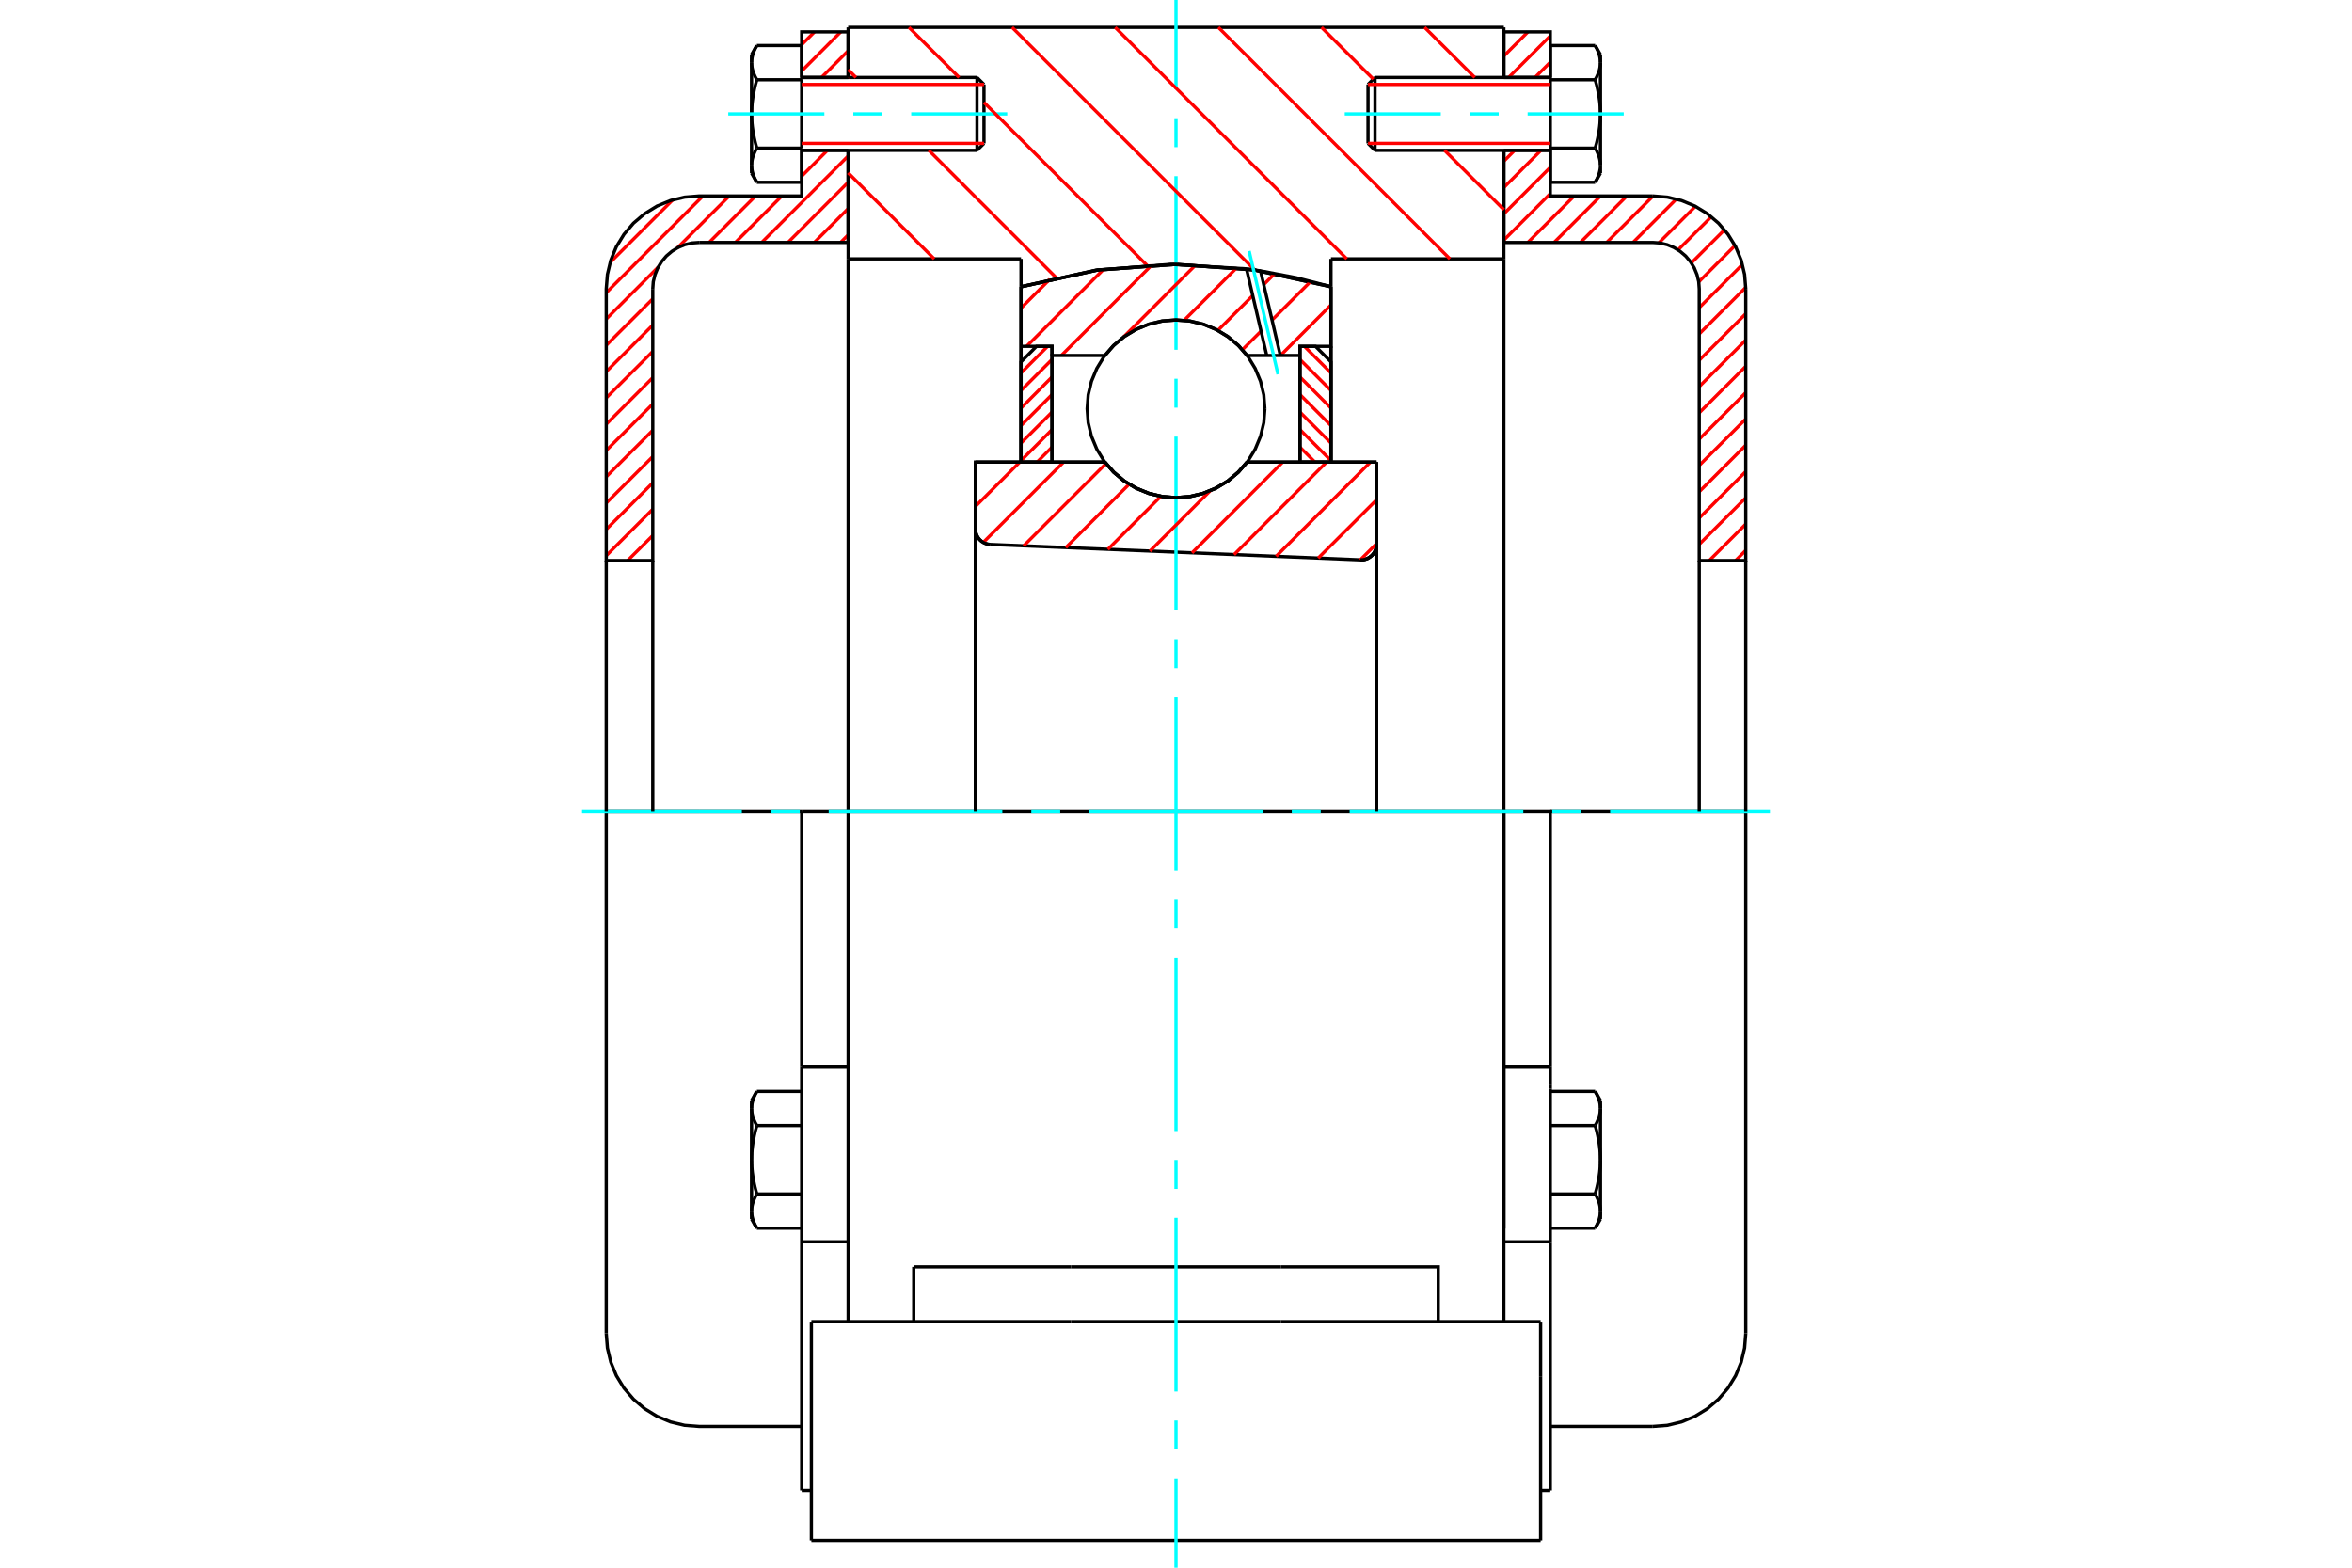 <?xml version="1.0" standalone="no"?>
<!DOCTYPE svg PUBLIC "-//W3C//DTD SVG 1.1//EN"
	"http://www.w3.org/Graphics/SVG/1.1/DTD/svg11.dtd">
<svg xmlns="http://www.w3.org/2000/svg" height="100%" width="100%" viewBox="0 0 36000 24000">
	<rect x="-1800" y="-1200" width="39600" height="26400" style="fill:#FFF"/>
	<g style="fill:none; fill-rule:evenodd" transform="matrix(1 0 0 1 0 0)">
		<g style="fill:none; stroke:#000; stroke-width:50; shape-rendering:geometricPrecision">
			<polyline points="20823,8571 20861,8570 20898,8562 20934,8549 20967,8529 20997,8505 21022,8477 21043,8444 21058,8409 21067,8372 21070,8334"/>
			<line x1="21070" y1="7074" x2="21070" y2="8334"/>
			<line x1="19088" y1="7074" x2="21070" y2="7074"/>
			<polyline points="16912,7074 17050,7232 17212,7367 17392,7475 17586,7554 17791,7602 18000,7619 18209,7602 18414,7554 18608,7475 18788,7367 18950,7232 19088,7074"/>
			<line x1="14930" y1="7074" x2="16912" y2="7074"/>
			<line x1="14930" y1="8098" x2="14930" y2="7074"/>
			<polyline points="14930,8098 14933,8134 14941,8169 14955,8203 14973,8234 14996,8262 15023,8286 15054,8306 15087,8321 15122,8331 15158,8335"/>
			<line x1="20823" y1="8571" x2="15158" y2="8335"/>
			<line x1="21070" y1="8334" x2="21070" y2="12419"/>
			<line x1="14930" y1="8098" x2="14930" y2="12419"/>
			<polyline points="20823,8571 20861,8570 20898,8562 20934,8549 20967,8529 20997,8505 21022,8477 21043,8444 21058,8409 21067,8372 21070,8334"/>
			<line x1="23018" y1="12419" x2="12982" y2="12419"/>
			<line x1="23018" y1="3963" x2="20372" y2="3963"/>
			<line x1="23018" y1="2302" x2="23018" y2="3963"/>
			<line x1="23018" y1="419" x2="23018" y2="1186"/>
			<line x1="12982" y1="419" x2="23018" y2="419"/>
			<line x1="12982" y1="1186" x2="12982" y2="419"/>
			<line x1="12982" y1="3963" x2="12982" y2="2302"/>
			<line x1="15628" y1="3963" x2="12982" y2="3963"/>
			<line x1="15628" y1="4390" x2="15628" y2="3963"/>
			<polyline points="20372,4390 19198,4133 18000,4047 16802,4133 15628,4390"/>
			<line x1="20372" y1="3963" x2="20372" y2="4390"/>
			<line x1="15628" y1="7074" x2="15628" y2="4390"/>
			<line x1="12982" y1="12419" x2="12982" y2="3963"/>
			<line x1="20372" y1="4390" x2="20372" y2="7074"/>
			<polyline points="12982,20233 12982,18322 12982,12419"/>
			<line x1="12419" y1="23581" x2="23581" y2="23581"/>
			<line x1="13986" y1="20233" x2="13986" y2="19395"/>
			<line x1="16394" y1="19395" x2="13986" y2="19395"/>
			<line x1="16394" y1="20233" x2="19606" y2="20233"/>
			<line x1="19606" y1="19395" x2="16394" y2="19395"/>
			<polyline points="22014,20233 22014,19395 19606,19395"/>
			<line x1="23018" y1="20233" x2="23018" y2="18322"/>
			<line x1="19606" y1="20233" x2="23581" y2="20233"/>
			<line x1="23018" y1="3963" x2="23018" y2="18810"/>
			<line x1="23581" y1="21070" x2="23581" y2="20233"/>
			<line x1="23581" y1="23581" x2="23581" y2="21070"/>
			<polyline points="12419,23581 12419,21070 12419,20233"/>
			<line x1="23018" y1="18322" x2="23018" y2="12419"/>
			<line x1="12419" y1="20233" x2="16394" y2="20233"/>
			<line x1="12271" y1="16326" x2="12982" y2="16326"/>
			<polyline points="12271,16326 12271,16601 12271,16668 12271,19012 12271,22817"/>
			<polyline points="11503,18541 11503,18548 11504,18556 11504,18563 11504,18570 11505,18577 11506,18584 11506,18592 11507,18599 11509,18606 11510,18613 11511,18620 11513,18627 11514,18635 11516,18642 11518,18649 11520,18656 11522,18664 11524,18671 11527,18678 11529,18686 11532,18693 11535,18701 11538,18708 11541,18716 11544,18724 11547,18731 11551,18739 11554,18747 11558,18755 11562,18762 11566,18770 11571,18778 11575,18787 11580,18795 11584,18803"/>
			<line x1="11503" y1="18663" x2="11503" y2="18541"/>
			<polyline points="11503,17756 11503,17770 11504,17785 11504,17799 11504,17813 11505,17828 11506,17842 11506,17856 11507,17871 11509,17885 11510,17899 11511,17914 11513,17928 11514,17943 11516,17957 11518,17972 11520,17986 11522,18001 11524,18015 11527,18030 11529,18045 11532,18060 11535,18075 11538,18090 11541,18105 11544,18120 11547,18136 11551,18151 11554,18167 11558,18182 11562,18198 11566,18214 11571,18230 11575,18246 11580,18263 11584,18279"/>
			<line x1="11503" y1="18541" x2="11503" y2="17756"/>
			<polyline points="11584,18279 11580,18288 11575,18296 11571,18304 11566,18312 11562,18320 11558,18328 11554,18336 11551,18344 11547,18351 11544,18359 11541,18367 11538,18374 11535,18382 11532,18389 11529,18397 11527,18404 11524,18411 11522,18419 11520,18426 11518,18433 11516,18441 11514,18448 11513,18455 11511,18462 11510,18470 11509,18477 11507,18484 11506,18491 11506,18498 11505,18505 11504,18513 11504,18520 11504,18527 11503,18534 11503,18541"/>
			<polyline points="11503,16970 11503,16978 11504,16985 11504,16992 11504,16999 11505,17006 11506,17013 11506,17021 11507,17028 11509,17035 11510,17042 11511,17049 11513,17056 11514,17064 11516,17071 11518,17078 11520,17085 11522,17093 11524,17100 11527,17108 11529,17115 11532,17122 11535,17130 11538,17137 11541,17145 11544,17153 11547,17160 11551,17168 11554,17176 11558,17184 11562,17192 11566,17200 11571,17208 11575,17216 11580,17224 11584,17232"/>
			<line x1="11503" y1="17756" x2="11503" y2="16970"/>
			<polyline points="11584,17232 11580,17249 11575,17265 11571,17281 11566,17297 11562,17313 11558,17329 11554,17345 11551,17361 11547,17376 11544,17391 11541,17407 11538,17422 11535,17437 11532,17452 11529,17467 11527,17481 11524,17496 11522,17511 11520,17526 11518,17540 11516,17555 11514,17569 11513,17584 11511,17598 11510,17612 11509,17627 11507,17641 11506,17655 11506,17670 11505,17684 11504,17698 11504,17713 11504,17727 11503,17741 11503,17756"/>
			<line x1="11503" y1="16970" x2="11503" y2="16849"/>
			<polyline points="11584,16709 11580,16717 11575,16725 11571,16733 11566,16741 11562,16749 11558,16757 11554,16765 11551,16773 11547,16780 11544,16788 11541,16796 11538,16803 11535,16811 11532,16818 11529,16826 11527,16833 11524,16841 11522,16848 11520,16855 11518,16862 11516,16870 11514,16877 11513,16884 11511,16891 11510,16899 11509,16906 11507,16913 11506,16920 11506,16927 11505,16934 11504,16942 11504,16949 11504,16956 11503,16963 11503,16970"/>
			<line x1="12271" y1="17232" x2="11584" y2="17232"/>
			<line x1="12271" y1="16709" x2="11584" y2="16709"/>
			<line x1="12271" y1="18279" x2="11584" y2="18279"/>
			<line x1="12271" y1="18803" x2="11584" y2="18803"/>
			<line x1="10702" y1="12419" x2="9279" y2="12419"/>
			<line x1="12271" y1="12419" x2="10702" y2="12419"/>
			<line x1="12982" y1="12419" x2="12271" y2="12419"/>
			<line x1="9279" y1="12419" x2="9279" y2="20414"/>
			<line x1="12271" y1="12419" x2="12271" y2="16326"/>
			<line x1="15061" y1="2195" x2="15061" y2="1293"/>
			<line x1="14954" y1="2302" x2="14954" y2="1186"/>
			<polyline points="11584,2268 11580,2276 11575,2284 11571,2292 11566,2300 11562,2308 11558,2316 11554,2324 11551,2332 11547,2340 11544,2347 11541,2355 11538,2363 11535,2370 11532,2378 11529,2385 11527,2392 11524,2400 11522,2407 11520,2415 11518,2422 11516,2429 11514,2436 11513,2444 11511,2451 11510,2458 11509,2465 11507,2472 11506,2479 11506,2487 11505,2494 11504,2501 11504,2508 11504,2515 11503,2522 11503,2530"/>
			<polyline points="11503,1744 11503,1759 11504,1773 11504,1787 11504,1802 11505,1816 11506,1830 11506,1845 11507,1859 11509,1873 11510,1888 11511,1902 11513,1916 11514,1931 11516,1945 11518,1960 11520,1974 11522,1989 11524,2004 11527,2019 11529,2033 11532,2048 11535,2063 11538,2078 11541,2093 11544,2109 11547,2124 11551,2139 11554,2155 11558,2171 11562,2187 11566,2203 11571,2219 11575,2235 11580,2251 11584,2268"/>
			<line x1="11503" y1="2530" x2="11503" y2="1744"/>
			<polyline points="11503,959 11503,966 11504,973 11504,980 11504,987 11505,995 11506,1002 11506,1009 11507,1016 11509,1023 11510,1030 11511,1038 11513,1045 11514,1052 11516,1059 11518,1067 11520,1074 11522,1081 11524,1089 11527,1096 11529,1103 11532,1111 11535,1118 11538,1126 11541,1133 11544,1141 11547,1149 11551,1156 11554,1164 11558,1172 11562,1180 11566,1188 11571,1196 11575,1204 11580,1212 11584,1221"/>
			<line x1="11503" y1="1744" x2="11503" y2="959"/>
			<polyline points="11584,1221 11580,1237 11575,1254 11571,1270 11566,1286 11562,1302 11558,1318 11554,1333 11551,1349 11547,1364 11544,1380 11541,1395 11538,1410 11535,1425 11532,1440 11529,1455 11527,1470 11524,1485 11522,1499 11520,1514 11518,1528 11516,1543 11514,1557 11513,1572 11511,1586 11510,1601 11509,1615 11507,1629 11506,1644 11506,1658 11505,1672 11504,1687 11504,1701 11504,1715 11503,1730 11503,1744"/>
			<line x1="11503" y1="959" x2="11503" y2="837"/>
			<polyline points="11584,697 11580,705 11575,713 11571,722 11566,730 11562,738 11558,745 11554,753 11551,761 11547,769 11544,776 11541,784 11538,792 11535,799 11532,807 11529,814 11527,822 11524,829 11522,836 11520,844 11518,851 11516,858 11514,865 11513,873 11511,880 11510,887 11509,894 11507,901 11506,908 11506,916 11505,923 11504,930 11504,937 11504,944 11503,952 11503,959"/>
			<polyline points="11503,2530 11503,2537 11504,2544 11504,2551 11504,2558 11505,2566 11506,2573 11506,2580 11507,2587 11509,2594 11510,2601 11511,2609 11513,2616 11514,2623 11516,2630 11518,2638 11520,2645 11522,2652 11524,2659 11527,2667 11529,2674 11532,2682 11535,2689 11538,2697 11541,2704 11544,2712 11547,2720 11551,2727 11554,2735 11558,2743 11562,2751 11566,2759 11571,2767 11575,2775 11580,2783 11584,2791"/>
			<line x1="11503" y1="2651" x2="11503" y2="2530"/>
			<line x1="12271" y1="697" x2="11584" y2="697"/>
			<line x1="12271" y1="1221" x2="11584" y2="1221"/>
			<line x1="12271" y1="1221" x2="12271" y2="697"/>
			<line x1="12271" y1="2268" x2="11584" y2="2268"/>
			<line x1="12271" y1="2268" x2="12271" y2="1221"/>
			<line x1="12271" y1="2791" x2="11584" y2="2791"/>
			<line x1="12271" y1="2791" x2="12271" y2="2268"/>
			<line x1="12271" y1="19012" x2="12982" y2="19012"/>
			<line x1="12271" y1="22817" x2="12419" y2="22817"/>
			<line x1="11503" y1="18663" x2="11584" y2="18803"/>
			<line x1="11584" y1="16709" x2="11503" y2="16849"/>
			<polyline points="9279,20414 9297,20637 9349,20854 9434,21060 9551,21251 9696,21420 9866,21565 10056,21682 10263,21768 10480,21820 10702,21837 12271,21837"/>
			<line x1="14954" y1="2302" x2="15061" y2="2195"/>
			<line x1="15061" y1="1293" x2="14954" y2="1186"/>
			<line x1="12271" y1="2302" x2="14954" y2="2302"/>
			<line x1="14954" y1="1186" x2="12271" y2="1186"/>
			<line x1="11584" y1="697" x2="11503" y2="837"/>
			<line x1="11503" y1="2651" x2="11584" y2="2791"/>
			<line x1="23018" y1="16326" x2="23729" y2="16326"/>
			<line x1="23729" y1="16601" x2="23729" y2="16326"/>
			<line x1="23729" y1="16668" x2="23729" y2="16601"/>
			<line x1="23729" y1="19012" x2="23729" y2="16668"/>
			<polyline points="23729,16326 23729,12419 23018,12419"/>
			<line x1="23729" y1="22817" x2="23729" y2="19012"/>
			<polyline points="24497,16970 24497,16963 24496,16956 24496,16949 24496,16942 24495,16934 24494,16927 24494,16920 24493,16913 24491,16906 24490,16899 24489,16891 24487,16884 24486,16877 24484,16870 24482,16862 24480,16855 24478,16848 24476,16841 24473,16833 24471,16826 24468,16818 24465,16811 24462,16803 24459,16796 24456,16788 24453,16780 24449,16773 24446,16765 24442,16757 24438,16749 24434,16741 24429,16733 24425,16725 24420,16717 24416,16709"/>
			<line x1="24497" y1="16849" x2="24497" y2="16970"/>
			<polyline points="24497,17756 24497,17741 24496,17727 24496,17713 24496,17698 24495,17684 24494,17670 24494,17655 24493,17641 24491,17627 24490,17612 24489,17598 24487,17584 24486,17569 24484,17555 24482,17540 24480,17526 24478,17511 24476,17496 24473,17481 24471,17467 24468,17452 24465,17437 24462,17422 24459,17407 24456,17391 24453,17376 24449,17361 24446,17345 24442,17329 24438,17313 24434,17297 24429,17281 24425,17265 24420,17249 24416,17232"/>
			<line x1="24497" y1="16970" x2="24497" y2="17756"/>
			<polyline points="24416,17232 24420,17224 24425,17216 24429,17208 24434,17200 24438,17192 24442,17184 24446,17176 24449,17168 24453,17160 24456,17153 24459,17145 24462,17137 24465,17130 24468,17122 24471,17115 24473,17108 24476,17100 24478,17093 24480,17085 24482,17078 24484,17071 24486,17064 24487,17056 24489,17049 24490,17042 24491,17035 24493,17028 24494,17021 24494,17013 24495,17006 24496,16999 24496,16992 24496,16985 24497,16978 24497,16970"/>
			<polyline points="24497,18541 24497,18534 24496,18527 24496,18520 24496,18513 24495,18505 24494,18498 24494,18491 24493,18484 24491,18477 24490,18470 24489,18462 24487,18455 24486,18448 24484,18441 24482,18433 24480,18426 24478,18419 24476,18411 24473,18404 24471,18397 24468,18389 24465,18382 24462,18374 24459,18367 24456,18359 24453,18351 24449,18344 24446,18336 24442,18328 24438,18320 24434,18312 24429,18304 24425,18296 24420,18288 24416,18279"/>
			<line x1="24497" y1="17756" x2="24497" y2="18541"/>
			<polyline points="24416,18279 24420,18263 24425,18246 24429,18230 24434,18214 24438,18198 24442,18182 24446,18167 24449,18151 24453,18136 24456,18120 24459,18105 24462,18090 24465,18075 24468,18060 24471,18045 24473,18030 24476,18015 24478,18001 24480,17986 24482,17972 24484,17957 24486,17943 24487,17928 24489,17914 24490,17899 24491,17885 24493,17871 24494,17856 24494,17842 24495,17828 24496,17813 24496,17799 24496,17785 24497,17770 24497,17756"/>
			<line x1="24497" y1="18541" x2="24497" y2="18663"/>
			<polyline points="24416,18803 24420,18795 24425,18787 24429,18778 24434,18770 24438,18762 24442,18755 24446,18747 24449,18739 24453,18731 24456,18724 24459,18716 24462,18708 24465,18701 24468,18693 24471,18686 24473,18678 24476,18671 24478,18664 24480,18656 24482,18649 24484,18642 24486,18635 24487,18627 24489,18620 24490,18613 24491,18606 24493,18599 24494,18592 24494,18584 24495,18577 24496,18570 24496,18563 24496,18556 24497,18548 24497,18541"/>
			<line x1="23729" y1="18803" x2="24416" y2="18803"/>
			<line x1="23729" y1="18279" x2="24416" y2="18279"/>
			<line x1="23729" y1="17232" x2="24416" y2="17232"/>
			<line x1="23729" y1="16709" x2="24416" y2="16709"/>
			<polyline points="26721,12419 25298,12419 23729,12419"/>
			<line x1="26721" y1="20414" x2="26721" y2="12419"/>
			<line x1="20939" y1="1293" x2="20939" y2="2195"/>
			<line x1="21046" y1="1186" x2="21046" y2="2302"/>
			<polyline points="24497,959 24497,952 24496,944 24496,937 24496,930 24495,923 24494,916 24494,908 24493,901 24491,894 24490,887 24489,880 24487,873 24486,865 24484,858 24482,851 24480,844 24478,836 24476,829 24473,822 24471,814 24468,807 24465,799 24462,792 24459,784 24456,776 24453,769 24449,761 24446,753 24442,745 24438,738 24434,730 24429,722 24425,713 24420,705 24416,697"/>
			<line x1="24497" y1="837" x2="24497" y2="959"/>
			<polyline points="24416,2791 24420,2783 24425,2775 24429,2767 24434,2759 24438,2751 24442,2743 24446,2735 24449,2727 24453,2720 24456,2712 24459,2704 24462,2697 24465,2689 24468,2682 24471,2674 24473,2667 24476,2659 24478,2652 24480,2645 24482,2638 24484,2630 24486,2623 24487,2616 24489,2609 24490,2601 24491,2594 24493,2587 24494,2580 24494,2573 24495,2566 24496,2558 24496,2551 24496,2544 24497,2537 24497,2530 24497,2651"/>
			<polyline points="24497,1744 24497,1730 24496,1715 24496,1701 24496,1687 24495,1672 24494,1658 24494,1644 24493,1629 24491,1615 24490,1601 24489,1586 24487,1572 24486,1557 24484,1543 24482,1528 24480,1514 24478,1499 24476,1485 24473,1470 24471,1455 24468,1440 24465,1425 24462,1410 24459,1395 24456,1380 24453,1364 24449,1349 24446,1333 24442,1318 24438,1302 24434,1286 24429,1270 24425,1254 24420,1237 24416,1221"/>
			<line x1="24497" y1="959" x2="24497" y2="1744"/>
			<polyline points="24416,1221 24420,1212 24425,1204 24429,1196 24434,1188 24438,1180 24442,1172 24446,1164 24449,1156 24453,1149 24456,1141 24459,1133 24462,1126 24465,1118 24468,1111 24471,1103 24473,1096 24476,1089 24478,1081 24480,1074 24482,1067 24484,1059 24486,1052 24487,1045 24489,1038 24490,1030 24491,1023 24493,1016 24494,1009 24494,1002 24495,995 24496,987 24496,980 24496,973 24497,966 24497,959"/>
			<polyline points="24497,2530 24497,2522 24496,2515 24496,2508 24496,2501 24495,2494 24494,2487 24494,2479 24493,2472 24491,2465 24490,2458 24489,2451 24487,2444 24486,2436 24484,2429 24482,2422 24480,2415 24478,2407 24476,2400 24473,2392 24471,2385 24468,2378 24465,2370 24462,2363 24459,2355 24456,2347 24453,2340 24449,2332 24446,2324 24442,2316 24438,2308 24434,2300 24429,2292 24425,2284 24420,2276 24416,2268"/>
			<line x1="24497" y1="1744" x2="24497" y2="2530"/>
			<polyline points="24416,2268 24420,2251 24425,2235 24429,2219 24434,2203 24438,2187 24442,2171 24446,2155 24449,2139 24453,2124 24456,2109 24459,2093 24462,2078 24465,2063 24468,2048 24471,2033 24473,2019 24476,2004 24478,1989 24480,1974 24482,1960 24484,1945 24486,1931 24487,1916 24489,1902 24490,1888 24491,1873 24493,1859 24494,1845 24494,1830 24495,1816 24496,1802 24496,1787 24496,1773 24497,1759 24497,1744"/>
			<line x1="23729" y1="1221" x2="24416" y2="1221"/>
			<polyline points="23729,1221 23729,2268 24416,2268"/>
			<line x1="23729" y1="697" x2="24416" y2="697"/>
			<line x1="23729" y1="697" x2="23729" y2="1221"/>
			<line x1="23729" y1="2791" x2="24416" y2="2791"/>
			<line x1="23729" y1="2268" x2="23729" y2="2791"/>
			<line x1="23018" y1="19012" x2="23729" y2="19012"/>
			<line x1="23581" y1="22817" x2="23729" y2="22817"/>
			<line x1="24497" y1="16849" x2="24416" y2="16709"/>
			<line x1="24416" y1="18803" x2="24497" y2="18663"/>
			<polyline points="25298,21837 25520,21820 25737,21768 25944,21682 26134,21565 26304,21420 26449,21251 26566,21060 26651,20854 26703,20637 26721,20414"/>
			<line x1="23729" y1="21837" x2="25298" y2="21837"/>
			<line x1="21046" y1="1186" x2="20939" y2="1293"/>
			<line x1="20939" y1="2195" x2="21046" y2="2302"/>
			<line x1="23729" y1="1186" x2="21046" y2="1186"/>
			<line x1="21046" y1="2302" x2="23729" y2="2302"/>
			<line x1="24497" y1="837" x2="24416" y2="697"/>
			<line x1="24416" y1="2791" x2="24497" y2="2651"/>
		</g>
		<g style="fill:none; stroke:#0FF; stroke-width:50; shape-rendering:geometricPrecision">
			<line x1="18000" y1="24000" x2="18000" y2="22633"/>
			<line x1="18000" y1="22190" x2="18000" y2="21747"/>
			<line x1="18000" y1="21303" x2="18000" y2="18645"/>
			<line x1="18000" y1="18202" x2="18000" y2="17759"/>
			<line x1="18000" y1="17316" x2="18000" y2="14658"/>
			<line x1="18000" y1="14215" x2="18000" y2="13772"/>
			<line x1="18000" y1="13329" x2="18000" y2="10671"/>
			<line x1="18000" y1="10228" x2="18000" y2="9785"/>
			<line x1="18000" y1="9342" x2="18000" y2="6684"/>
			<line x1="18000" y1="6241" x2="18000" y2="5798"/>
			<line x1="18000" y1="5355" x2="18000" y2="2697"/>
			<line x1="18000" y1="2253" x2="18000" y2="1810"/>
			<line x1="18000" y1="1367" x2="18000" y2="0"/>
			<line x1="8909" y1="12419" x2="11355" y2="12419"/>
			<line x1="11798" y1="12419" x2="12241" y2="12419"/>
			<line x1="12684" y1="12419" x2="15342" y2="12419"/>
			<line x1="15785" y1="12419" x2="16228" y2="12419"/>
			<line x1="16671" y1="12419" x2="19329" y2="12419"/>
			<line x1="19772" y1="12419" x2="20215" y2="12419"/>
			<line x1="20658" y1="12419" x2="23316" y2="12419"/>
			<line x1="23759" y1="12419" x2="24202" y2="12419"/>
			<line x1="24645" y1="12419" x2="27091" y2="12419"/>
			<line x1="11147" y1="1744" x2="12618" y2="1744"/>
			<line x1="13061" y1="1744" x2="13504" y2="1744"/>
			<line x1="13947" y1="1744" x2="15417" y2="1744"/>
			<line x1="20583" y1="1744" x2="22053" y2="1744"/>
			<line x1="22496" y1="1744" x2="22939" y2="1744"/>
			<line x1="23382" y1="1744" x2="24853" y2="1744"/>
		</g>
		<g style="fill:none; stroke:#F00; stroke-width:50; shape-rendering:geometricPrecision">
			<line x1="26721" y1="8426" x2="26566" y2="8581"/>
			<line x1="26721" y1="8024" x2="26163" y2="8581"/>
			<line x1="26721" y1="7621" x2="26009" y2="8333"/>
			<line x1="26721" y1="7219" x2="26009" y2="7930"/>
			<line x1="26721" y1="6816" x2="26009" y2="7528"/>
			<line x1="26721" y1="6414" x2="26009" y2="7125"/>
			<line x1="26721" y1="6011" x2="26009" y2="6723"/>
			<line x1="26721" y1="5608" x2="26009" y2="6320"/>
			<line x1="26721" y1="5206" x2="26009" y2="5918"/>
			<line x1="26721" y1="4803" x2="26009" y2="5515"/>
			<line x1="26720" y1="4401" x2="26009" y2="5112"/>
			<line x1="26670" y1="4049" x2="26009" y2="4710"/>
			<line x1="26556" y1="3760" x2="26001" y2="4316"/>
			<line x1="26396" y1="3518" x2="25888" y2="4026"/>
			<line x1="26194" y1="3318" x2="25685" y2="3826"/>
			<line x1="25950" y1="3159" x2="25391" y2="3718"/>
			<line x1="25659" y1="3047" x2="24995" y2="3712"/>
			<line x1="25304" y1="3000" x2="24592" y2="3712"/>
			<line x1="24901" y1="3000" x2="24190" y2="3712"/>
			<line x1="24499" y1="3000" x2="23787" y2="3712"/>
			<line x1="24096" y1="3000" x2="23385" y2="3712"/>
			<line x1="23729" y1="2964" x2="23018" y2="3676"/>
			<line x1="23729" y1="2562" x2="23018" y2="3273"/>
			<line x1="23586" y1="2302" x2="23018" y2="2871"/>
			<line x1="23184" y1="2302" x2="23018" y2="2468"/>
			<line x1="23729" y1="952" x2="23495" y2="1186"/>
			<line x1="23729" y1="549" x2="23092" y2="1186"/>
			<line x1="23387" y1="488" x2="23018" y2="858"/>
		</g>
		<g style="fill:none; stroke:#000; stroke-width:50; shape-rendering:geometricPrecision">
			<line x1="23018" y1="3712" x2="23018" y2="2302"/>
			<line x1="23018" y1="1186" x2="23729" y2="1186"/>
			<line x1="23729" y1="2302" x2="23018" y2="2302"/>
			<polyline points="23018,1186 23018,488 23729,488 23729,1186"/>
			<polyline points="23729,2302 23729,3000 25298,3000"/>
			<polyline points="26721,4423 26703,4201 26651,3983 26566,3777 26449,3587 26304,3417 26134,3272 25944,3155 25737,3070 25520,3018 25298,3000"/>
			<polyline points="26721,4423 26721,8581 26009,8581 26009,4423 26001,4312 25974,4203 25932,4100 25873,4005 25801,3920 25716,3848 25621,3789 25518,3746 25409,3720 25298,3712 23018,3712"/>
			<line x1="26721" y1="12419" x2="26721" y2="8581"/>
			<line x1="26009" y1="8581" x2="26009" y2="12419"/>
		</g>
		<g style="fill:none; stroke:#F00; stroke-width:50; shape-rendering:geometricPrecision">
			<line x1="9991" y1="8198" x2="9607" y2="8581"/>
			<line x1="9991" y1="7795" x2="9279" y2="8507"/>
			<line x1="9991" y1="7392" x2="9279" y2="8104"/>
			<line x1="9991" y1="6990" x2="9279" y2="7701"/>
			<line x1="12982" y1="3596" x2="12866" y2="3712"/>
			<line x1="9991" y1="6587" x2="9279" y2="7299"/>
			<line x1="12982" y1="3193" x2="12464" y2="3712"/>
			<line x1="9991" y1="6185" x2="9279" y2="6896"/>
			<line x1="12982" y1="2791" x2="12061" y2="3712"/>
			<line x1="9991" y1="5782" x2="9279" y2="6494"/>
			<line x1="12982" y1="2388" x2="11659" y2="3712"/>
			<line x1="9991" y1="5380" x2="9279" y2="6091"/>
			<line x1="12665" y1="2302" x2="12271" y2="2697"/>
			<line x1="11968" y1="3000" x2="11256" y2="3712"/>
			<line x1="9991" y1="4977" x2="9279" y2="5689"/>
			<line x1="11565" y1="3000" x2="10854" y2="3712"/>
			<line x1="9991" y1="4575" x2="9279" y2="5286"/>
			<line x1="12982" y1="1180" x2="12977" y2="1186"/>
			<line x1="11163" y1="3000" x2="10367" y2="3796"/>
			<line x1="10075" y1="4088" x2="9279" y2="4884"/>
			<line x1="12982" y1="778" x2="12574" y2="1186"/>
			<line x1="10760" y1="3000" x2="9279" y2="4481"/>
			<line x1="12869" y1="488" x2="12271" y2="1087"/>
			<line x1="10298" y1="3059" x2="9338" y2="4019"/>
			<line x1="12467" y1="488" x2="12271" y2="684"/>
		</g>
		<g style="fill:none; stroke:#000; stroke-width:50; shape-rendering:geometricPrecision">
			<line x1="12982" y1="3712" x2="12982" y2="2302"/>
			<line x1="12982" y1="1186" x2="12271" y2="1186"/>
			<line x1="12271" y1="2302" x2="12982" y2="2302"/>
			<polyline points="12982,1186 12982,488 12271,488 12271,1186"/>
			<polyline points="12271,2302 12271,3000 10702,3000 10480,3018 10263,3070 10056,3155 9866,3272 9696,3417 9551,3587 9434,3777 9349,3983 9297,4201 9279,4423 9279,8581 9991,8581 9991,4423"/>
			<polyline points="10702,3712 10591,3720 10482,3746 10379,3789 10284,3848 10199,3920 10127,4005 10068,4100 10026,4203 9999,4312 9991,4423"/>
			<line x1="10702" y1="3712" x2="12982" y2="3712"/>
			<line x1="9279" y1="12419" x2="9279" y2="8581"/>
			<line x1="9991" y1="8581" x2="9991" y2="12419"/>
		</g>
		<g style="fill:none; stroke:#F00; stroke-width:50; shape-rendering:geometricPrecision">
			<line x1="21805" y1="419" x2="22573" y2="1186"/>
			<line x1="20227" y1="419" x2="21020" y2="1212"/>
			<line x1="22110" y1="2302" x2="23018" y2="3210"/>
			<line x1="18648" y1="419" x2="22192" y2="3963"/>
			<line x1="17069" y1="419" x2="20614" y2="3963"/>
			<line x1="15491" y1="419" x2="19210" y2="4138"/>
			<line x1="13912" y1="419" x2="14680" y2="1186"/>
			<line x1="15061" y1="1568" x2="17556" y2="4062"/>
			<line x1="12982" y1="1067" x2="13101" y2="1186"/>
			<line x1="14217" y1="2302" x2="16166" y2="4251"/>
			<line x1="12982" y1="2646" x2="14299" y2="3963"/>
		</g>
		<g style="fill:none; stroke:#000; stroke-width:50; shape-rendering:geometricPrecision">
			<polyline points="20372,4390 19198,4133 18000,4047 16802,4133 15628,4390"/>
		</g>
		<g style="fill:none; stroke:#F00; stroke-width:50; shape-rendering:geometricPrecision">
			<line x1="16035" y1="5302" x2="15628" y2="5710"/>
			<line x1="16102" y1="5504" x2="15628" y2="5978"/>
			<line x1="16102" y1="5772" x2="15628" y2="6247"/>
			<line x1="16102" y1="6041" x2="15628" y2="6515"/>
			<line x1="16102" y1="6309" x2="15628" y2="6783"/>
			<line x1="16102" y1="6577" x2="15628" y2="7052"/>
			<line x1="16102" y1="6846" x2="15874" y2="7074"/>
		</g>
		<g style="fill:none; stroke:#000; stroke-width:50; shape-rendering:geometricPrecision">
			<polyline points="16102,7074 16102,5302 15865,5302 15628,5540 15628,7074 16102,7074"/>
		</g>
		<g style="fill:none; stroke:#F00; stroke-width:50; shape-rendering:geometricPrecision">
			<line x1="19965" y1="5302" x2="20372" y2="5710"/>
			<line x1="19898" y1="5504" x2="20372" y2="5978"/>
			<line x1="19898" y1="5772" x2="20372" y2="6247"/>
			<line x1="19898" y1="6041" x2="20372" y2="6515"/>
			<line x1="19898" y1="6309" x2="20372" y2="6783"/>
			<line x1="19898" y1="6577" x2="20372" y2="7052"/>
			<line x1="19898" y1="6846" x2="20126" y2="7074"/>
		</g>
		<g style="fill:none; stroke:#000; stroke-width:50; shape-rendering:geometricPrecision">
			<polyline points="19898,7074 19898,5302 20135,5302 20372,5540 20372,7074 19898,7074"/>
			<polyline points="19360,6258 19344,6045 19294,5838 19212,5641 19101,5458 18962,5296 18800,5158 18618,5046 18420,4964 18213,4914 18000,4898 17787,4914 17580,4964 17382,5046 17200,5158 17038,5296 16899,5458 16788,5641 16706,5838 16656,6045 16640,6258 16656,6471 16706,6679 16788,6876 16899,7058 17038,7220 17200,7359 17382,7470 17580,7552 17787,7602 18000,7619 18213,7602 18420,7552 18618,7470 18800,7359 18962,7220 19101,7058 19212,6876 19294,6679 19344,6471 19360,6258"/>
		</g>
		<g style="fill:none; stroke:#F00; stroke-width:50; shape-rendering:geometricPrecision">
			<line x1="20372" y1="4669" x2="19599" y2="5442"/>
			<line x1="20062" y1="4308" x2="19470" y2="4900"/>
			<line x1="19302" y1="5069" x2="19016" y2="5354"/>
			<line x1="19512" y1="4188" x2="19343" y2="4357"/>
			<line x1="19174" y1="4525" x2="18641" y2="5058"/>
			<line x1="18927" y1="4101" x2="18124" y2="4904"/>
			<line x1="18301" y1="4056" x2="17197" y2="5160"/>
			<line x1="17629" y1="4058" x2="16245" y2="5442"/>
			<line x1="16893" y1="4122" x2="15713" y2="5302"/>
			<line x1="16069" y1="4275" x2="15628" y2="4717"/>
		</g>
		<g style="fill:none; stroke:#000; stroke-width:50; shape-rendering:geometricPrecision">
			<polyline points="15628,7074 15628,5302 15628,4390"/>
			<polyline points="19079,4116 17919,4047 16762,4139 15628,4390"/>
			<polyline points="19294,4147 19186,4131 19079,4116"/>
			<polyline points="20372,4390 19837,4251 19294,4147"/>
			<polyline points="20372,4390 20372,5302 19898,5302 19898,5442 19898,7074"/>
			<polyline points="19898,5442 19597,5442 19389,5442 19088,5442 18950,5284 18788,5149 18608,5041 18414,4962 18209,4914 18000,4898 17791,4914 17586,4962 17392,5041 17212,5149 17050,5284 16912,5442 16102,5442 16102,7074"/>
			<polyline points="16102,5442 16102,5302 15628,5302"/>
			<line x1="20372" y1="5302" x2="20372" y2="7074"/>
		</g>
		<g style="fill:none; stroke:#0FF; stroke-width:50; shape-rendering:geometricPrecision">
			<line x1="19561" y1="5730" x2="19119" y2="3843"/>
		</g>
		<g style="fill:none; stroke:#000; stroke-width:50; shape-rendering:geometricPrecision">
			<line x1="19389" y1="5442" x2="19079" y2="4116"/>
			<line x1="19597" y1="5442" x2="19294" y2="4147"/>
		</g>
		<g style="fill:none; stroke:#F00; stroke-width:50; shape-rendering:geometricPrecision">
			<line x1="21070" y1="8323" x2="20821" y2="8571"/>
			<line x1="21070" y1="7652" x2="20177" y2="8544"/>
			<line x1="20976" y1="7074" x2="19533" y2="8517"/>
			<line x1="20305" y1="7074" x2="18889" y2="8491"/>
			<line x1="19634" y1="7074" x2="18245" y2="8464"/>
			<line x1="18524" y1="7513" x2="17601" y2="8437"/>
			<line x1="17768" y1="7599" x2="16957" y2="8410"/>
			<line x1="17282" y1="7414" x2="16313" y2="8383"/>
			<line x1="16929" y1="7096" x2="15669" y2="8356"/>
			<line x1="16280" y1="7074" x2="15050" y2="8304"/>
			<line x1="15609" y1="7074" x2="14930" y2="7753"/>
			<line x1="14938" y1="7074" x2="14930" y2="7082"/>
		</g>
		<g style="fill:none; stroke:#000; stroke-width:50; shape-rendering:geometricPrecision">
			<polyline points="14930,8098 14933,8134 14941,8169 14955,8203 14973,8234 14996,8262 15023,8286 15054,8306 15087,8321 15122,8331 15158,8335"/>
			<polyline points="20823,8571 20861,8570 20898,8562 20934,8549 20967,8529 20997,8505 21022,8477 21043,8444 21058,8409 21067,8372 21070,8334"/>
			<polyline points="21070,7074 20595,7074 19088,7074"/>
			<polyline points="16912,7074 17050,7232 17212,7367 17392,7475 17586,7554 17791,7602 18000,7619 18209,7602 18414,7554 18608,7475 18788,7367 18950,7232 19088,7074"/>
			<polyline points="16912,7074 15405,7074 14930,7074 14930,12419"/>
			<line x1="21070" y1="12419" x2="21070" y2="7074"/>
		</g>
		<g style="fill:none; stroke:#F00; stroke-width:50; shape-rendering:geometricPrecision">
			<line x1="23729" y1="1293" x2="20939" y2="1293"/>
			<line x1="20939" y1="2195" x2="23729" y2="2195"/>
		</g>
		<g style="fill:none; stroke:#F00; stroke-width:50; shape-rendering:geometricPrecision">
			<line x1="12271" y1="1293" x2="15061" y2="1293"/>
			<line x1="15061" y1="2195" x2="12271" y2="2195"/>
		</g>
	</g>
</svg>

